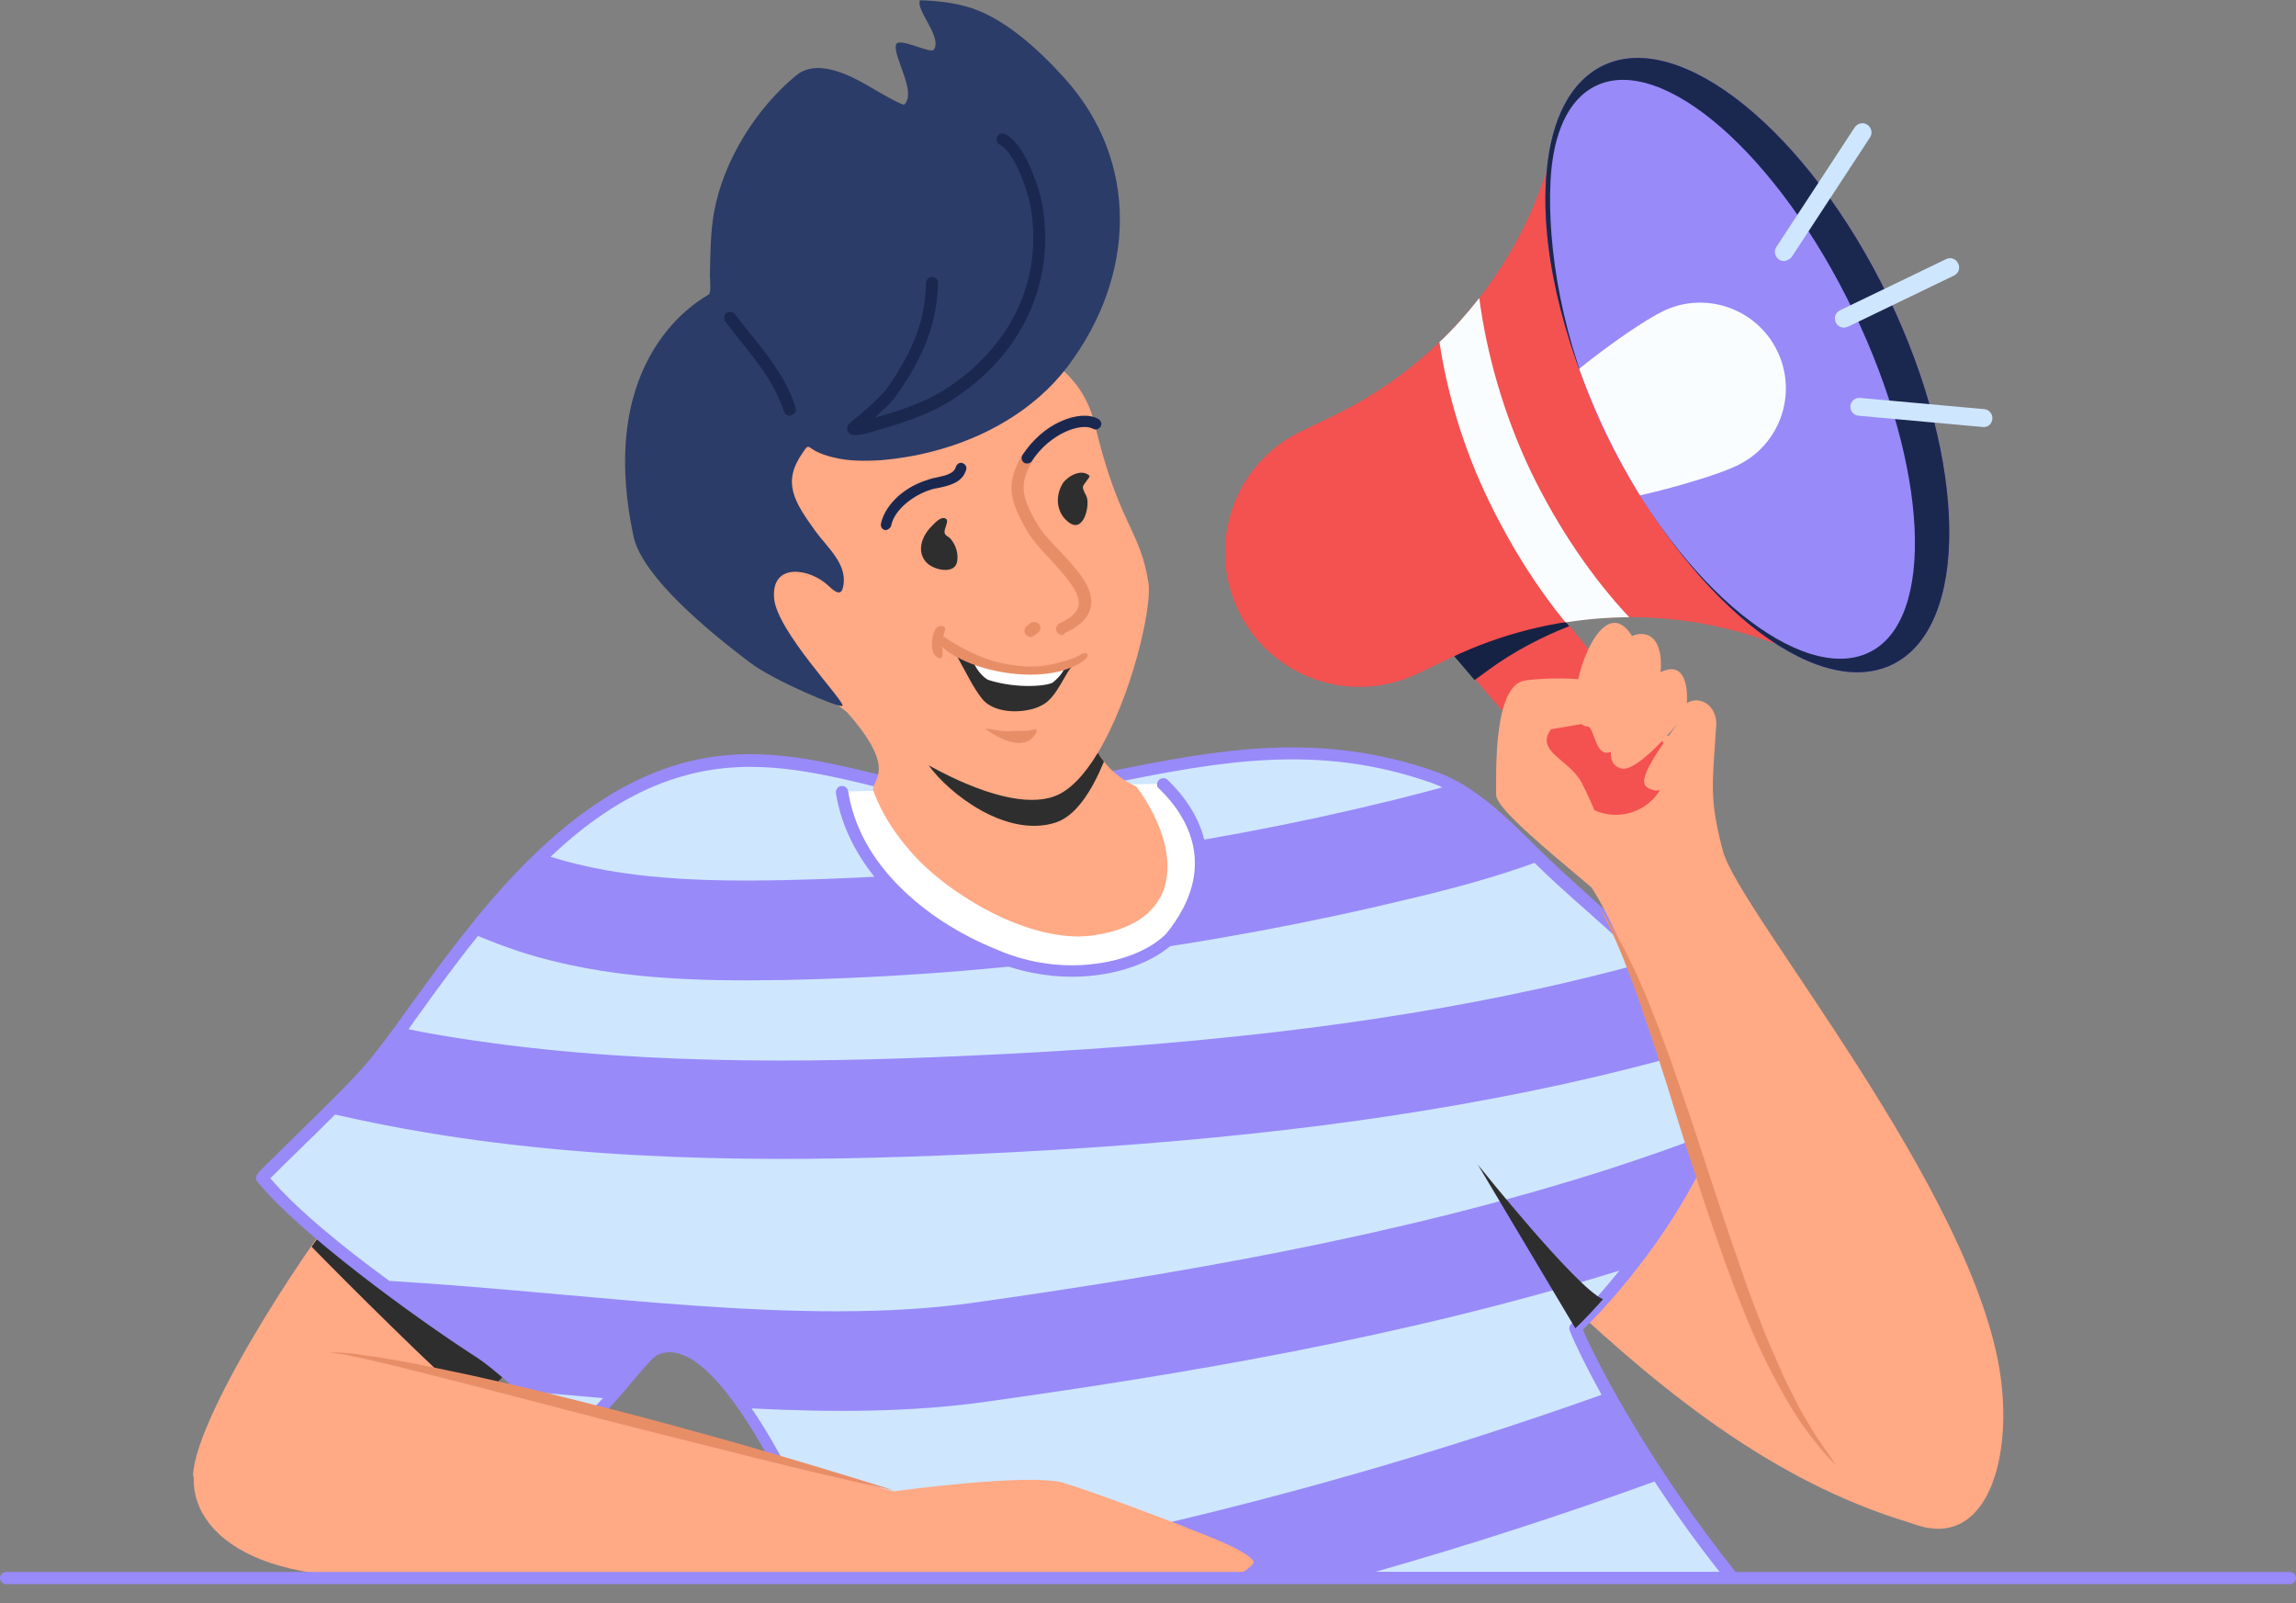 <?xml version="1.0" encoding="UTF-8"?><svg xmlns="http://www.w3.org/2000/svg" xmlns:xlink="http://www.w3.org/1999/xlink" height="342.1" preserveAspectRatio="xMidYMid meet" version="1.0" viewBox="0.0 -0.1 490.0 342.1" width="490.0" zoomAndPan="magnify"><rect x="0.0" y="-0.1" width="490.0" height="342.1" fill="#808080" stroke="none"/><g><path d="M337.8,217.2c9.6,4.4,22.7,13.9,39.1,29.2c16.4,15.3,33.3,30.6,44.9,50.8c4.6,8-1.9,31-11.4,28.4 c-29.9-8.2-54.1-27.4-76.8-48.7c-5.6-5.2-12.1-10-16.4-16.4C303.6,240.4,315.3,206.9,337.8,217.2z M109.5,260 c-5.7-4.8-12.2-11.3-20.3-11.1c-7,0.2-7.3-2.2-11.7,2.5c-9.2,9.7-35.8,50-36.3,63.3c8.4,23.1,42.9,2.7,46.3-1.3 c11.6-13.6,30.7-25.1,33-43.2C121.1,265,113.4,263.4,109.5,260z" fill="#FFA985"/></g><g><path d="M101.3,299.6c5.3-5,10.4-10.2,14.1-15.9c0.6-2.3,0.9-3.8,0.9-3.8l-39.9-23.2c-1.2,1.3-2.3,2.5-3.3,3.6 c-1,1-2.5,1.5-4,1.9c-0.8,1.2-1.7,2.4-2.6,3.7C73.9,273.5,93.2,292.7,101.3,299.6z" fill="#2E2E2E"/></g><g><path d="M102.5,288.6c5.9,3.9,14.1,13.1,20.9,14.9c3.7,1,13.3-14.3,16.6-15.7c10.2-4.1,22.4,13.9,38,48.8h191.7 c-23.8-29.9-33.4-53.3-33.4-53.3s29.4-27.2,34.8-61.7c1-6.2,0.5-1.3-9.7-9.5c-9.9-8-19.1-16.6-28.5-25c-7.9-7-16.4-17.7-26.7-21.3 c-35.8-12.7-64,1.6-99.3,4.8c-22.3-3.4-39.7-12.2-60.4-6.7c-33,8.7-54.9,49.7-67.7,64.5c-5.5,6.3-23,22.6-22.7,23 C64.9,262.4,90.7,280.9,102.5,288.6z" fill="#CFE6FF"/></g><g><path d="M370.2,216.2c-1.3-0.6-3.8-1.6-8.1-5.1c-7.2-5.8-14.1-12.1-20.8-18.1c-2.5-2.3-5.1-4.6-7.6-6.9 c-2-1.8-4-3.7-6.1-5.8c-6.1-6.1-13.1-12.9-21-15.7c-25.2-8.9-46.7-4.7-69.4-0.2c-9.7,1.9-19.7,3.9-30.3,4.9c-6.6-1-12.8-2.5-18.8-4 c-14-3.4-27.2-6.6-42-2.7c-11.6,3.1-22.8,10.2-34.2,21.7c-9.7,9.8-17.8,21.1-24.4,30.2c-3.7,5.2-7,9.7-9.8,12.9 c-3,3.5-9.9,10.2-15.3,15.5c-2.1,2.1-4,3.9-5.3,5.2c-0.7,0.7-1.2,1.2-1.6,1.6c-0.5,0.6-1.3,1.4-0.6,2.3 c8.7,10.8,33.3,28.8,46.8,37.5c2,1.3,4.4,3.3,6.9,5.5c4.8,4.1,9.7,8.3,14.4,9.6c2.8,0.7,6.2-3.1,11.5-9.4c2.2-2.6,4.9-5.9,6-6.3 c11.3-4.6,26.1,25.3,36.3,48.1c0.2,0.5,0.7,0.8,1.2,0.8h191.7c0.5,0,0.9-0.3,1.2-0.7c0.2-0.4,0.2-1-0.2-1.4 c-18.1-22.8-29.2-43.6-32.9-52.1c2-1.9,8.2-8.2,14.9-17.5c7.4-10.3,16.8-26.3,19.6-44.4l0.1-0.4 C372.8,218.1,372.8,217.3,370.2,216.2z M146.8,165.2c14.1-3.7,27.1-0.6,40.7,2.7c6.1,1.5,12.4,3,19.2,4c0.1,0,0.2,0,0.3,0 c10.8-1,20.9-3,30.7-5c22.3-4.4,43.5-8.6,68,0.1c0.7,0.3,1.4,0.5,2.1,0.9c-3.3,0.9-6.8,1.8-10.4,2.7 c-42.7,10.5-86.7,16.2-130.6,17.1c-16.4,0.3-33.8-0.1-49.3-5C127.2,173.5,136.8,167.8,146.8,165.2z M89.6,216.1 c3.6-5,7.8-10.8,12.4-16.5c2.9,1.2,5.8,2.3,8.8,3.3c18.5,6,38,6.4,56.3,6.1c45.5-0.9,91-6.9,135.3-17.7c8.3-2,16.8-4.3,25.1-7.3 c1.5,1.5,3,2.9,4.4,4.2c2.5,2.3,5.1,4.6,7.6,6.8c3.8,3.4,7.6,6.8,11.5,10.3c-7.4,2-15,3.9-22.8,5.6c-35.2,7.7-74.2,12.2-122.6,14.3 c-33.5,1.5-72.9,2.1-111.5-4.4c-2.3-0.4-4.6-0.8-6.9-1.3C88,218.3,88.8,217.2,89.6,216.1z M57.7,251.3c1.2-1.2,3.9-3.9,6.6-6.5 c2.3-2.2,4.8-4.7,7.2-7.1c6.2,1.4,12.6,2.7,19.2,3.8c40.5,6.8,81.3,6.2,115.9,4.7c49.7-2.2,89.8-6.9,126.2-14.8 c12.8-2.8,25.1-6,36.8-9.6c-1.2,7.3-3.5,14.2-6.2,20.5c-5.9,2.3-12.3,4.5-19,6.7c-46.5,15-94.9,22.9-136.2,28.8 c-37.4,5.3-81.3-2-125.1-4.6C72.9,265.8,62.9,257.5,57.7,251.3z M123.7,302.2c-2.7-0.7-5.8-2.8-8.8-5.2c4.6,0.4,9.2,0.8,13.8,1.2 c-0.6,0.6-1.1,1.2-1.7,1.8C124.5,302.4,123.7,302.2,123.7,302.2z M293.4,335.3c20.1-5.7,40.1-12.2,59.7-19.3 c4,6.1,8.6,12.6,13.9,19.3H293.4z M335.3,282.4c-0.4,0.4-0.5,0.9-0.3,1.4c1.2,3,3.5,7.7,6.8,13.7c-35.4,12.6-71.6,22.9-108.4,30.9 c-13.6,2.9-25.9,5.2-37.3,6.9h-17.4c-6.9-15.5-12.9-27-18.3-34.9c17.7,0.9,34.7,0.8,50.6-1.5c40.6-5.7,88.2-13.5,134.6-27.9 C339.9,278.1,335.4,282.4,335.3,282.4z" fill="#988AF9"/></g><g><path d="M248.3,167.1c0.3,0.5,16.9,14.1,1.6,32.8c-6.5,6.5-22.7,10.3-37.9,3.6c-15.4-6.2-29.8-18.5-32.3-34.7 L248.3,167.1z" fill="#FFF"/></g><g><path d="M228.8,208.3c-5.6,0-11.6-1.1-17.3-3.6c-8.3-3.3-15.7-8.1-21.4-13.8c-6.4-6.5-10.5-14-11.7-21.8 c-0.1-0.7,0.4-1.4,1.1-1.5c0.7-0.1,1.4,0.4,1.5,1.1c1.2,7.4,4.8,14.2,11,20.4c5.5,5.5,12.6,10.1,20.5,13.3c0,0,0,0,0,0 c8.6,3.8,16.5,3.8,21.5,3.1c6.2-0.8,11.8-3.2,14.9-6.4c11.5-14.2,4.2-25.3-1.2-30.6c-0.3-0.3-0.4-0.4-0.6-0.6 c-0.4-0.6-0.1-1.4,0.5-1.8c0.6-0.3,1.3-0.2,1.7,0.3c0,0.1,0.1,0.1,0.2,0.2c10.3,10.2,10.8,22.6,1.4,34.1c0,0-0.1,0.1-0.1,0.1 C246.4,205.2,238.1,208.3,228.8,208.3z M249.9,199.9L249.9,199.9L249.9,199.9z M249.4,166.5C249.4,166.5,249.4,166.5,249.4,166.5 C249.4,166.5,249.4,166.5,249.4,166.5z M249.4,166.5C249.4,166.5,249.4,166.5,249.4,166.5C249.4,166.5,249.4,166.5,249.4,166.5z" fill="#988AF9"/></g><g><path d="M242.5,167.7c-4-1.8-6.6-4.5-8.2-7.2c7.2-11.9,11.6-31,10.8-36.2c-1.8-11.6-6.2-12-11.5-34 c-3.3-13.7-16-16.6-22.7-20.6c-7.6-4.6-17.8-8.7-27-6.8c-7.7,1.6-10,4.8-16.5,9.2c-6.3,4.3-14.2,9.9-16.9,17.1 c-3.7,9.9-2,26.1,3.9,34.8c7.5,11,16,19.7,24.6,26.5c0.6,0.5,1.2,0.9,1.8,1.4c11.4,12.9,4.7,14.5,5.6,16.8c1.8,4.8,4.4,8.9,8.3,13.3 c8,9,25.4,19.3,38.5,17.5C254.2,196.5,251.3,179.5,242.5,167.7z" fill="#FFA985"/></g><g><path d="M225,169.8c-5.6,2.1-15-0.1-26.8-6.6c4.2,5.9,16.5,15.6,27.1,12.2c4.3-1.4,7.7-6.7,10.3-13 c-0.5-0.6-0.9-1.2-1.3-1.9C231.6,165,228.4,168.6,225,169.8z" fill="#2E2E2E"/></g><g><path d="M171.3,96.5c1.9-2.7,0.2-0.5,6.6,1c3.1,0.8,6.8,0.8,9.9,0.6c15.2-1.2,30.9-7.8,40.2-20.2 c14.4-19.2,15.2-43.6-0.8-61.3c-5.5-6.1-13.2-13.3-21.3-15.4c-2.2-0.6-4.4-0.9-6.7-1.1c-0.3,0-2.9-0.2-2.9-0.1 c-0.8,2.2,4.8,7.8,3,10.5c-0.7,1-7.7-2.9-8.1-1c-0.6,2.5,4.5,10.1,1.8,12.7c-0.4,0.3-5.7-2.8-6.2-3.1c-4.4-2.6-12-7.1-16.9-3.1 c-8.6,7.1-15.5,18.2-17.5,29.1c-0.8,4.5-0.8,9.1-0.9,13.6c0,0.4,0.3,3.7-0.2,4c-1.3,0.9-24.4,12.7-16.1,51.6 c1.5,7.2,11.9,17.2,24.9,27c5,3.8,19.2,9.8,19.7,9.2c0.6-0.9-14.1-16-14.6-23c-0.6-7.7,7.7-6.3,11.5-2.7c0.8,0.7,2.5,2.5,3.1,0.8 c1.5-5-3.1-8.7-5.8-12.4C169.4,106.8,166.9,102.8,171.3,96.5z" fill="#2C3C68"/></g><g><path d="M232.5,101.4c-1.6-1.5-4.4-0.1-5.6,1.5c-1.7,2.6-1.6,6.2,1,8.3c3.2,2.7,4.6-2.9,4.1-5 c-0.2-0.8-0.9-1.6-0.9-2.4C231.1,103.3,232.8,101.6,232.5,101.4z" fill="#2E2E2E"/></g><g><path d="M201.9,110.6c-1-0.7-2.3,0.8-3.1,1.6c-2,2-3.3,5.3-1.1,7.7c1.6,1.7,6.3,2.7,6.6-0.4c0.2-1.6-0.3-3.3-1.4-4.6 c-0.4-0.5-1.2-0.7-1.3-1.3C201.4,112.7,202.6,111.1,201.9,110.6z" fill="#2E2E2E"/></g><g><path d="M229,142c-1.4,0.7-3.4,6.9-6.7,8.4c-2.8,1.6-9.8,2.2-12.7-1.4c-1.8-2.2-3.6-5.9-6-10.3 c0.4-0.1,0.9,0.4,1.2,0.5c0.9,0.4,1.9,0.7,2.9,1.1c3.4,1.1,7.3,2.6,11,2.7c2.3,0,4.7,0.1,6.9-0.3C226.9,142.4,228.1,141,229,142z" fill="#2E2E2E"/></g><g><path d="M227.2,142c0.1,1.1-1.7,2.9-2.5,3.5c-0.9,0.7-7.3,1.5-13.7-0.5c-1.5-0.6-3.4-3.4-3.3-4.3 c0.1-0.5,3.5,1.5,5.1,1.8c3.9,0.8,7.6,0.3,11.6,0C225,142.5,227.1,140.8,227.2,142z" fill="#FFF"/></g><g><path d="M366.2,155.7c-0.7,11.2-1.5,14.5,1.5,25.8c3.4,12.8,54,72.8,59.3,112.4c3.2,23.8-7.8,48.1-35,18.6 c-9.2-10-16.4-26.5-22.8-44.5c-9.9-27.8-19.5-63.3-29.7-79l-11.3-29L366.2,155.7z" fill="#FFA985"/></g><g><path d="M327.8,124.8l25.5,30.9c2.5,3,3.2,7.1,1.9,10.8l0,0c-2.9,8-13.4,9.8-18.8,3.3l-26.9-31.1 c0,0,4.6-5.7,8.8-9.7C322.6,125.1,327.8,124.8,327.8,124.8z" fill="#F45151"/></g><g><path d="M318.3,129.1c1.1-1,2.2-1.8,3.3-2.3c1-0.2,2-0.3,2.7-0.4c1.8-0.2,3.5,0,5,0.3l5.6,6.8 c-5.7,2.2-12,5.5-16.9,9.1l-3.3,2.4l-5.3-6.2C309.5,138.7,314,133,318.3,129.1z" fill="#162243"/></g><g><path d="M360,149.9c0,0,0.9-9.7-5.6-6.6c0.6-6.9-2.5-9.2-6.1-7.7c-4.6-7.4-9.7,1.3-11.5,9.2 c-4.1-0.3-8.5-0.1-11.4,0.3c-6.7,1.1-6.1,19.6-6.1,24.4c-0.1,4.1,24,21.9,26,25c0,0,0.3-11.9-7.7-27.5c-2.6-5.1-10.1-6.7-6.6-11.5 c2.5-0.4,4.6-0.8,6.5-1.1c0.4,0.3,0.8,0.5,1.3,0.5c1.5,0,1.6,6.9,5,5.4c-0.2,2.4,1.1,3.4,2.4,3.6c3.6,0.5,11.8-9.6,11.8-9.6 c-9.6,12.9-7.5,13.4-5.1,14.2c2.3,0.8,8-4,11.2-8.4C369.3,153.1,364.1,147.5,360,149.9z" fill="#FFA985"/></g><g><path d="M378.7,137.2L378.7,137.2c-22.5-8.5-47.5-7.3-69.2,3.1l-6.9,3.3c-14.3,6.9-31.4,0.9-38.3-13.4l0,0 c-6.9-14.3-0.9-31.4,13.4-38.3l6.9-3.3c21.7-10.5,38.1-29.4,45.5-52.3l0,0L378.7,137.2z" fill="#F45151"/></g><path d="M280.6,132.7c1.2-0.6,2.7-0.1,3.3,1.2l0,0c0.6,1.2,0.1,2.7-1.2,3.3l-8.9,4.3c-1.5-1-2.9-2.2-4.1-3.5 L280.6,132.7z M263.3,128c0.3,0.8,0.6,1.5,1,2.3l0,0c0.4,0.7,0.8,1.5,1.2,2.2l17.8-8.6c1.2-0.6,1.7-2.1,1.2-3.3l0,0 c-0.6-1.2-2.1-1.7-3.3-1.2L263.3,128z M261.5,115.9c-0.1,1.8-0.1,3.6,0.1,5.4l10.9-5.3c1.2-0.6,1.7-2.1,1.2-3.3l0,0 c-0.6-1.2-2.1-1.7-3.3-1.2L261.5,115.9z" fill="none"/><g><path d="M403,63.3c17,35.3,17.4,70.4,0.8,78.4c-16.6,8-43.9-14.1-61-49.4c-9.9-20.5-14.2-40.9-12.7-56 c1-10.9,5-19,12-22.4C358.6,5.9,385.9,28,403,63.3z" fill="#624DF7"/></g><g><path d="M403,63.3c17,35.3,17.4,70.4,0.8,78.4c-16.6,8-43.9-14.1-61-49.4c-9.9-20.5-14.2-40.9-12.7-56 c1-10.9,5-19,12-22.4C358.6,5.9,385.9,28,403,63.3z" fill="#1A284F"/></g><g><path d="M395.5,66.2c16.1,33.4,17.7,66,3.4,72.9c-14.2,6.9-40.1-13.3-56.2-46.7c-9.4-19.4-12.5-39.8-11.8-53.8 c0.5-10.1,3.7-17.5,9.7-20.4C354.8,11.4,379.4,32.8,395.5,66.2z" fill="#988AF9"/></g><g><path d="M354.9,66.3c-3.5,1.7-10.7,6.5-17.9,12.3c1.7,4.6,3.6,9.2,5.8,13.8c2.2,4.6,4.7,9.1,7.2,13.2 c9.1-2.1,17.3-4.7,20.8-6.4c9.1-4.4,12.9-15.3,8.5-24.4C374.9,65.7,363.9,61.9,354.9,66.3z" fill="#FAFDFF"/></g><g><path d="M393.5,69.8c-0.7,0-1.4-0.4-1.7-1.1c-0.5-1-0.1-2.1,0.9-2.6l22.6-10.9c1-0.5,2.1-0.1,2.6,0.9 c0.5,1,0.1,2.1-0.9,2.6l-22.6,10.9C394.1,69.7,393.8,69.8,393.5,69.8z M382.4,54.7l16.7-25.5c0.6-0.9,0.3-2.1-0.6-2.7 c-0.9-0.6-2.1-0.3-2.7,0.6l-16.7,25.5c-0.6,0.9-0.3,2.1,0.6,2.7c0.3,0.2,0.7,0.3,1.1,0.3C381.4,55.5,382,55.2,382.4,54.7z M425.2,89.3c0.1-1.1-0.7-2-1.7-2.1L397,84.8c-1.1-0.1-2,0.7-2.1,1.7c-0.1,1.1,0.7,2,1.7,2.1l26.5,2.4c0.1,0,0.1,0,0.2,0 C424.3,91.1,425.1,90.3,425.2,89.3z" fill="#CFE6FF"/></g><g><path d="M307.2,72.9c3.1-2.9,5.9-6.1,8.5-9.4c1.5,11.4,5,24.4,11,37c6,12.4,13.4,23,21,31.1c-4.5,0-9.1,0.4-13.6,1.1 c-5.9-7.2-11.5-15.9-16.3-25.8C312.2,95.4,308.8,83.5,307.2,72.9z" fill="#FAFDFF"/></g><g><path d="M227,316.3c-7.2-2.2-36.3,1.8-36.3,1.8s-108.5-30-120.6-29.6c-6.5,0.2-18.9,7.7-25.8,18 c-8.5,12.7,0.8,29.8,34.2,29.8c0,0,151.9,0,183.2,0c2.1,0,4-1,5.3-2.3c0.8-0.8,0.7-1-0.1-1.7c-3.1-2.7-12.6-5.9-14.5-6.8 C247.5,323.6,233.3,318.2,227,316.3z" fill="#FFA985"/></g><g><path d="M488.7,337.9H1.3c-0.7,0-1.3-0.6-1.3-1.3s0.6-1.3,1.3-1.3h487.4c0.7,0,1.3,0.6,1.3,1.3 S489.4,337.9,488.7,337.9z" fill="#988AF9"/></g><g><path d="M226.7,135.4c-0.5,0-1-0.3-1.2-0.8c-0.3-0.6,0-1.4,0.6-1.7c2.5-1.1,3.8-2.4,4.1-3.8c0.5-2.7-3-6.5-6-9.8 c-2-2.1-3.9-4.2-5-6.1c-3.9-6.8-4.6-10.1-1-16.3c0.3-0.6,1.1-0.8,1.7-0.5c0.6,0.3,0.8,1.1,0.5,1.7c-2.8,5-2.7,7.3,1,13.7 c1,1.7,2.8,3.6,4.7,5.6c3.7,3.9,7.5,8,6.7,12c-0.5,2.3-2.3,4.1-5.6,5.6C227,135.4,226.9,135.4,226.7,135.4z M220.7,135.5l0.7-0.5 c1.1-0.9,0.5-1.7,0.4-1.9c-0.2-0.3-0.6-0.5-1.1-0.5c-0.3,0-0.6,0.1-0.9,0.3c-0.1,0.1-0.2,0.2-0.3,0.3c-0.1,0.1-0.2,0.2-0.4,0.3 c-0.5,0.4-0.6,1.2-0.2,1.8c0.3,0.3,0.6,0.5,1,0.5C220.2,135.8,220.5,135.7,220.7,135.5z M200.2,133.6c-0.8,0.5-1,1.5-1.2,2.4 c-0.2,1.2-0.2,2.8,0.5,3.7c0.2,0.3,1.2,1,1.5,0.5c0.4-0.5,0-2.4,0-3c0.1-1,0.4-1.9,0.7-2.9C201.9,133.6,200.9,133.2,200.2,133.6z M221.2,156.1c0-0.1,0.1-0.5,0-0.5c-0.3-0.2-1.4,0.1-1.7,0.2c-1.4,0.1-2.8,0-4.2,0.1c-1.7,0.1-3.3-0.4-5-0.6 C209.8,155.2,218.5,161.8,221.2,156.1z M231.8,139.3c-0.8-0.2-1.4,0.5-2.2,0.8c-1.5,0.7-3.3,1.1-4.9,1.5c-3.8,0.9-8,0.5-11.8-0.4 c-2.5-0.6-7.3-2.5-11.7-5.6c-0.1-0.1-1.1-0.8-1.1-0.7c-0.7,2.8,3,4.6,4.9,5.6c6,3,14.6,4.2,20.9,2.7 C230.7,142,233.1,139.7,231.8,139.3z M387.3,305.9c-1.4-2.3-2.8-4.6-4-7c-0.3-0.6-0.6-1.2-0.9-1.8c-0.3-0.6-0.6-1.2-0.9-1.8 c-0.6-1.2-1.2-2.4-1.7-3.7c-1.1-2.5-2.2-4.9-3.2-7.4c-2-5-3.9-10.1-5.6-15.2c-1.8-5.1-3.5-10.2-5.2-15.4l-5.1-15.5 c-1.8-5.1-3.5-10.3-5.4-15.4c-1.9-5.1-3.9-10.2-6.1-15.1c-2.3-4.9-4.8-9.8-8-14.2c2.7,4.7,4.8,9.7,6.7,14.8l1.4,3.8 c0.5,1.3,0.9,2.6,1.3,3.8c0.4,1.3,0.9,2.6,1.3,3.8c0.4,1.3,0.9,2.6,1.3,3.9l2.5,7.7l2.4,7.8c1.6,5.2,3.3,10.3,5,15.5 c1.7,5.2,3.5,10.3,5.3,15.4c0.5,1.3,1,2.5,1.4,3.8c0.5,1.3,1,2.5,1.5,3.8c0.5,1.3,1,2.5,1.5,3.8l1.6,3.7c2.2,5,4.7,9.9,7.5,14.6 c0.7,1.2,1.4,2.3,2.2,3.5c0.7,1.1,1.6,2.2,2.4,3.3c1.7,2.2,3.4,4.3,5.4,6.2C390.3,310.3,388.8,308.1,387.3,305.9z M161,308.9 c-5-1.5-10-2.8-15-4.2c-5-1.4-10-2.7-15-4c-5-1.3-10-2.5-15.1-3.8c-5-1.2-10.1-2.4-15.1-3.5l-3.8-0.8c-1.3-0.3-2.5-0.5-3.8-0.8 c-2.5-0.5-5.1-1-7.6-1.5c-2.6-0.4-5.1-0.9-7.7-1.2l-1.9-0.3l-1.9-0.2c-1.3-0.1-2.6-0.2-3.9-0.1c1.3,0.1,2.6,0.3,3.8,0.5l1.9,0.4 l1.9,0.4c1.3,0.3,2.5,0.6,3.8,0.9l3.8,0.9c2.5,0.6,5,1.3,7.5,1.9l7.5,1.9l30,7.8l15,3.8c5,1.2,10,2.5,15.1,3.8 c10.1,2.5,20.1,4.9,30.3,7.1C180.9,314.8,171,311.8,161,308.9z" fill="#E88E67"/></g><g><path d="M168.5,88.6c-0.5,0-1-0.3-1.2-0.9c-2-6-5.6-10.5-9.4-15.2c-1-1.3-2.1-2.6-3.1-4c-0.4-0.6-0.3-1.4,0.2-1.8 c0.6-0.4,1.4-0.3,1.8,0.2c1,1.3,2.1,2.7,3.1,3.9c3.8,4.7,7.8,9.6,9.9,16c0.2,0.7-0.1,1.4-0.8,1.6C168.8,88.6,168.6,88.6,168.5,88.6z M186.6,91.9l0.2-0.1c4.4-1.2,10.9-3.1,16.1-6.4c15.2-9.6,22.5-25.3,19.5-42c-0.3-1.7-1.2-4.8-2.6-8c-1.6-3.6-3.4-6-5.3-6.9 c-0.6-0.3-1.4-0.1-1.7,0.6c-0.3,0.6-0.1,1.4,0.6,1.7c3,1.5,5.8,9.3,6.5,13c1.4,7.7,0.4,15.4-2.8,22.2c-3.2,6.7-8.6,12.7-15.6,17.1 c-4.6,2.9-10.6,4.8-14.8,5.9c0,0,0.1-0.1,0.1-0.1c1.6-1.5,3.5-3.1,4.7-4.9c5.9-8.4,8.5-15.5,8.7-23.7c0-0.7-0.5-1.3-1.3-1.3 c0,0,0,0,0,0c-0.7,0-1.3,0.6-1.3,1.3c-0.1,7.7-2.6,14.3-8.2,22.3c-1.1,1.6-2.8,3-4.4,4.5c-0.3,0.3-0.6,0.5-0.9,0.8 c-0.1,0.1-0.4,0.3-0.6,0.5c-2.2,1.7-2.7,2.1-2.7,2.9c0,0.4,0.1,0.8,0.4,1c0.3,0.3,0.6,0.4,1.1,0.4C183.1,92.8,184.3,92.6,186.6,91.9 z M220.2,98.3c3.9-6,10.6-8.3,13.1-6.9c0.6,0.3,1.2,0.1,1.6-0.5c0.3-0.6,0.1-1.2-0.5-1.6c-1.9-1.1-4.9-0.9-8,0.5 c-3.2,1.4-6.1,4-8.2,7.2c-0.3,0.5-0.2,1.2,0.3,1.6c0.2,0.1,0.4,0.2,0.6,0.2C219.7,98.8,220,98.6,220.2,98.3z M190.2,112 c0.7-3.4,4.8-6.5,8.4-7.6c0.5-0.2,1.1-0.3,1.7-0.4c2.3-0.5,5.1-1.1,5.9-3.9c0.2-0.6-0.2-1.2-0.8-1.4c-0.6-0.2-1.2,0.2-1.4,0.8 c-0.4,1.4-1.9,1.8-4.2,2.3c-0.7,0.1-1.3,0.3-1.9,0.5c-6,1.9-9.3,6.2-9.9,9.4c-0.1,0.6,0.3,1.2,0.9,1.3c0.1,0,0.1,0,0.2,0 C189.6,112.9,190.1,112.5,190.2,112z" fill="#1A284F"/></g><g><path d="M315.4,248.4l20.8,34.9c0,0,2.4-2.2,5.9-6.2C336.5,274.8,315.4,248.4,315.4,248.4z" fill="#2E2E2E"/></g></svg>